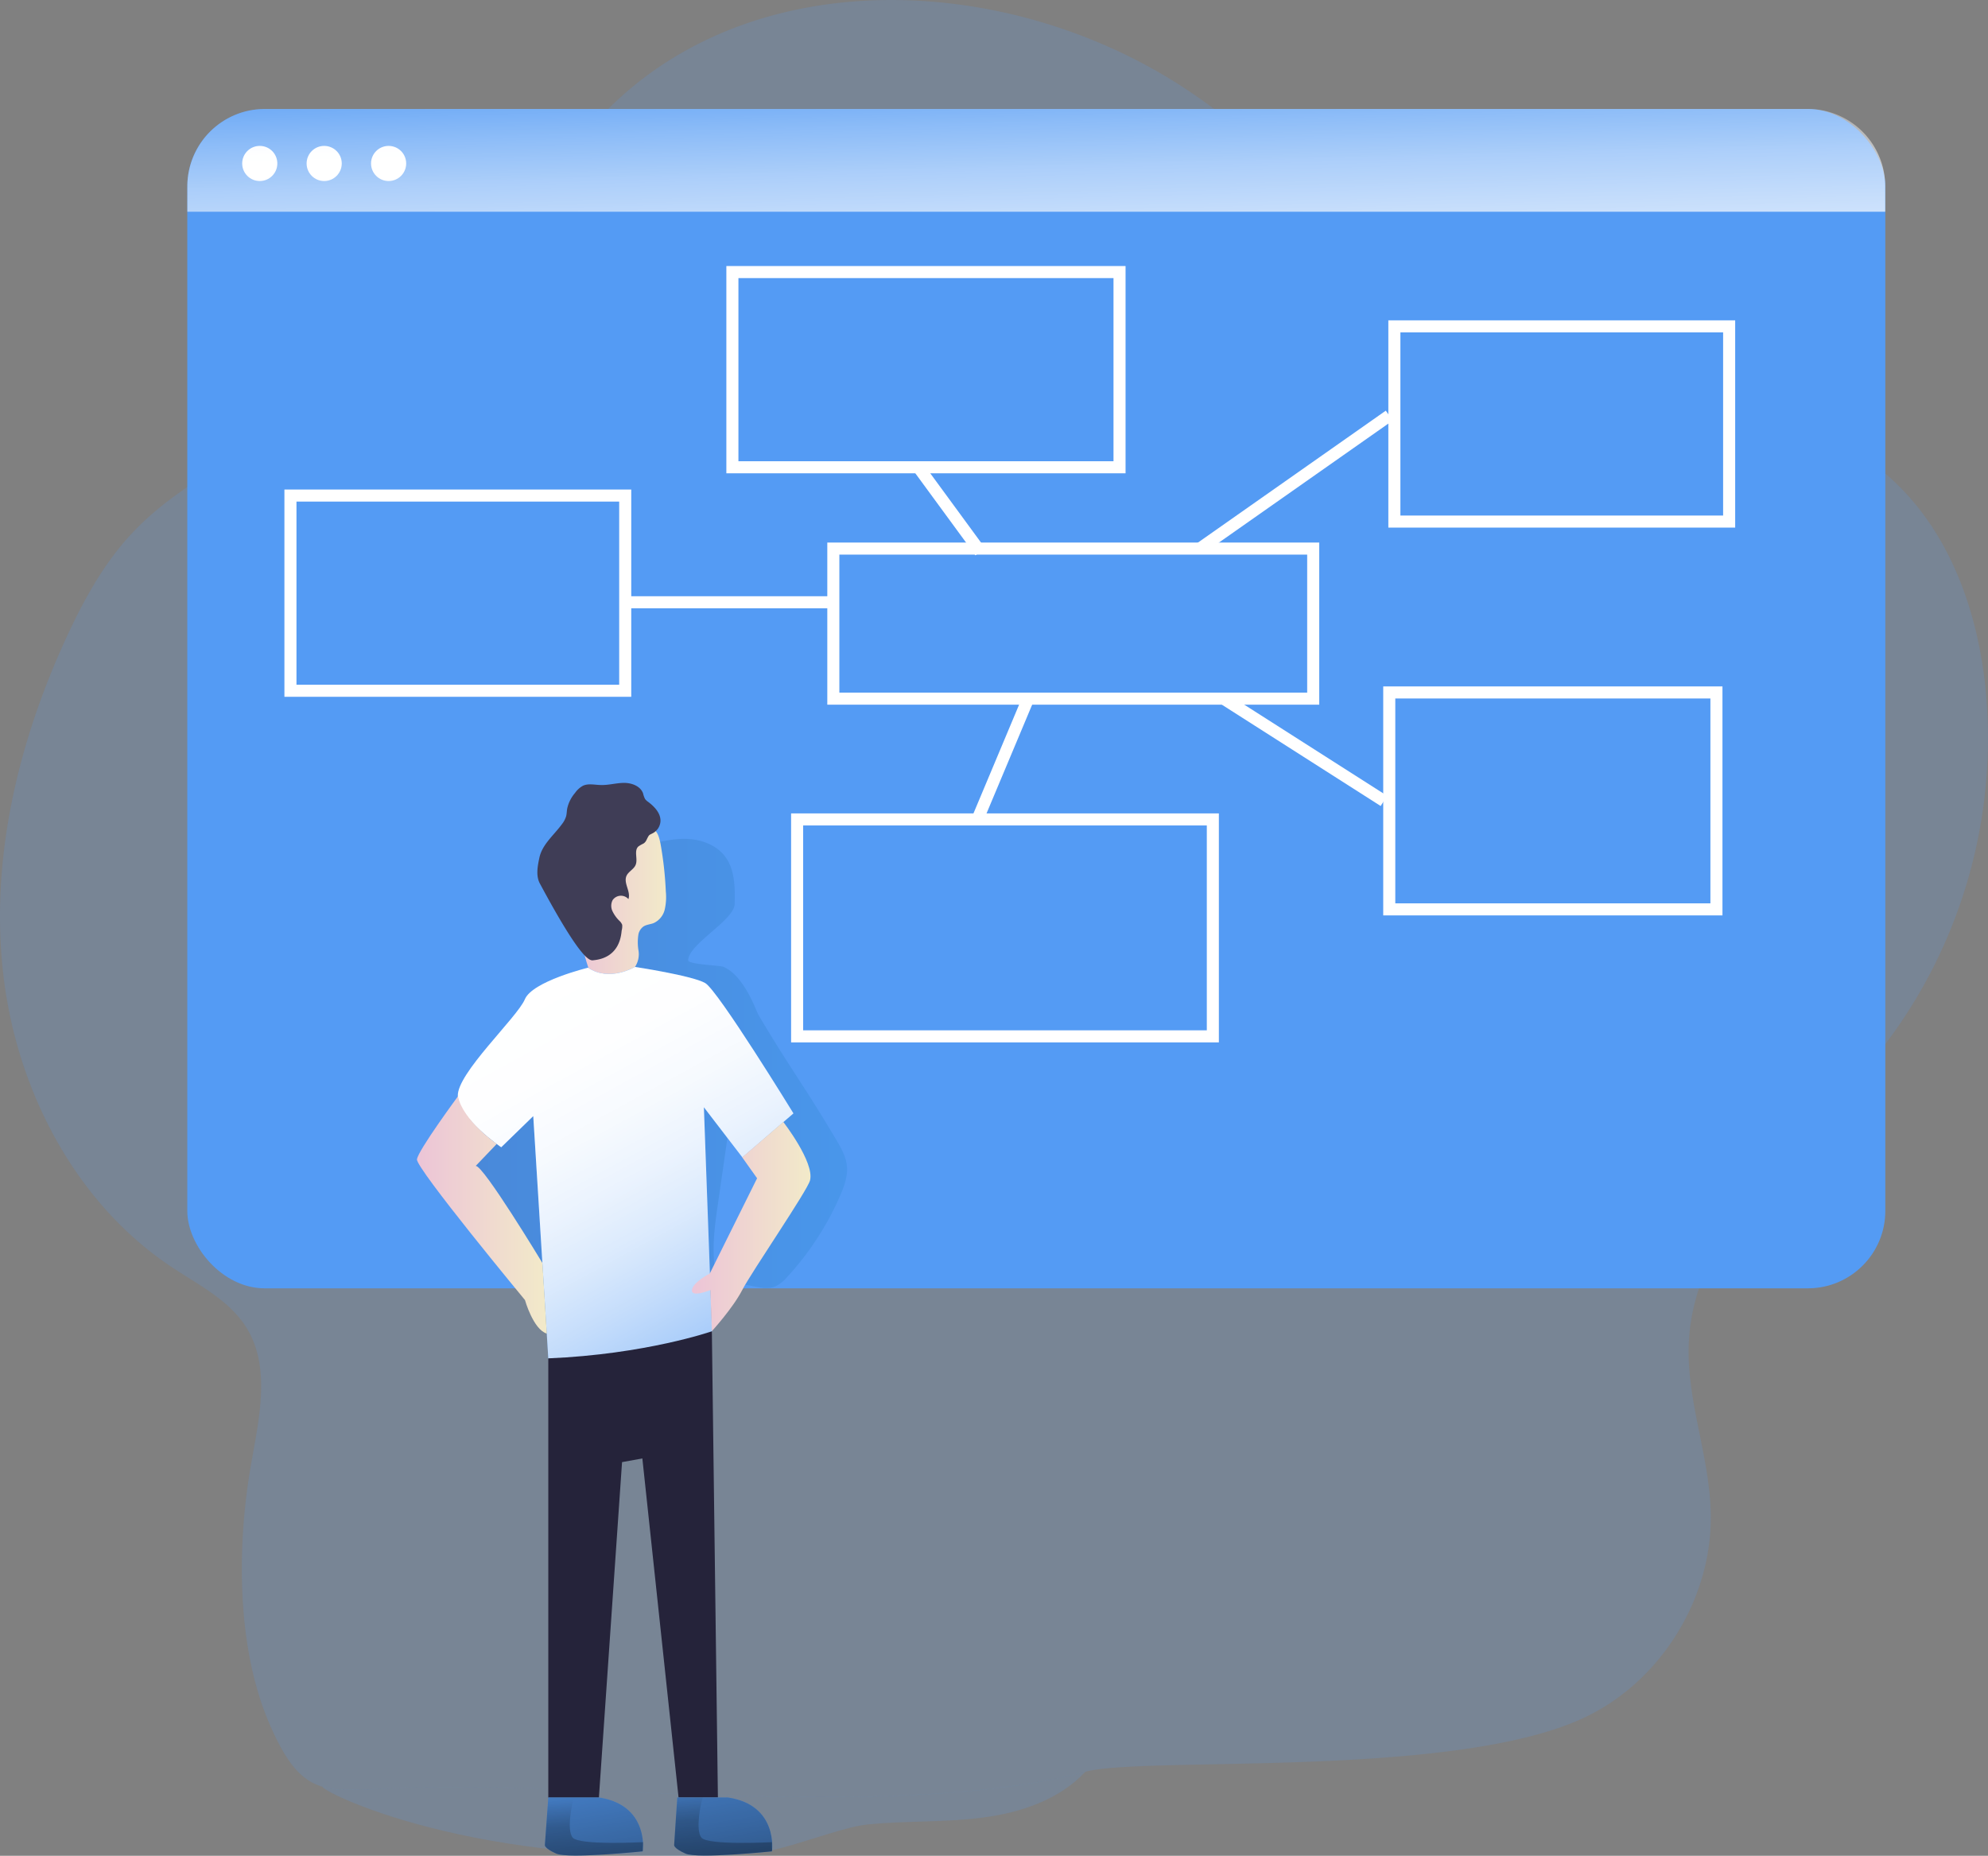 <svg id="Layer_1" data-name="Layer 1" xmlns="http://www.w3.org/2000/svg" xmlns:xlink="http://www.w3.org/1999/xlink" width="638.13" height="595.69" viewBox="0 0 638.13 595.69">
  <rect x="0" y="0" width="638.13" height="595.69" fill="#808080" stroke="none"/>
  <defs>
    <linearGradient id="linear-gradient" x1="285.68" y1="256.33" x2="408.77" y2="256.33" gradientTransform="matrix(1, 0, 0, -1, -136.86, 598.17)" gradientUnits="userSpaceOnUse">
      <stop offset="0" stop-color="#183866"/>
      <stop offset="1" stop-color="#1a7fc1"/>
    </linearGradient>
    <linearGradient id="linear-gradient-2" x1="468.24" y1="581.39" x2="472.06" y2="438.86" gradientTransform="matrix(1, 0, 0, -1, -136.86, 598.17)" gradientUnits="userSpaceOnUse">
      <stop offset="0" stop-color="#fff" stop-opacity="0"/>
      <stop offset="0.06" stop-color="#fff" stop-opacity="0.13"/>
      <stop offset="0.16" stop-color="#fff" stop-opacity="0.33"/>
      <stop offset="0.26" stop-color="#fff" stop-opacity="0.51"/>
      <stop offset="0.37" stop-color="#fff" stop-opacity="0.66"/>
      <stop offset="0.48" stop-color="#fff" stop-opacity="0.79"/>
      <stop offset="0.59" stop-color="#fff" stop-opacity="0.88"/>
      <stop offset="0.71" stop-color="#fff" stop-opacity="0.95"/>
      <stop offset="0.84" stop-color="#fff" stop-opacity="0.99"/>
      <stop offset="1" stop-color="#fff"/>
    </linearGradient>
    <linearGradient id="linear-gradient-3" x1="320.56" y1="310.03" x2="350.58" y2="310.03" gradientTransform="matrix(1, 0, 0, -1, -136.86, 598.17)" gradientUnits="userSpaceOnUse">
      <stop offset="0" stop-color="#ecc4d7"/>
      <stop offset="0.42" stop-color="#efd4d1"/>
      <stop offset="1" stop-color="#f2eac9"/>
    </linearGradient>
    <linearGradient id="linear-gradient-4" x1="387.81" y1="136.25" x2="309.49" y2="279.42" xlink:href="#linear-gradient-2"/>
    <linearGradient id="linear-gradient-5" x1="270.66" y1="208.15" x2="312.33" y2="208.15" xlink:href="#linear-gradient-3"/>
    <linearGradient id="linear-gradient-6" x1="358.96" y1="204.43" x2="397.02" y2="204.43" xlink:href="#linear-gradient-3"/>
    <linearGradient id="linear-gradient-7" x1="322.54" y1="36.32" x2="343.54" y2="-90.33" gradientTransform="matrix(1, 0, 0, -1, -136.86, 598.17)" gradientUnits="userSpaceOnUse">
      <stop offset="0" stop-opacity="0"/>
      <stop offset="0.08" stop-opacity="0.19"/>
      <stop offset="0.99"/>
    </linearGradient>
    <linearGradient id="linear-gradient-8" x1="362.94" y1="43.02" x2="383.94" y2="-83.63" xlink:href="#linear-gradient-7"/>
    <linearGradient id="linear-gradient-9" x1="82.77" y1="573.68" x2="83.42" y2="543.61" gradientTransform="matrix(1, 0, 0, -1, 0, 597.97)" xlink:href="#linear-gradient-2"/>
    <linearGradient id="linear-gradient-10" x1="103.44" y1="574.13" x2="104.09" y2="544.06" gradientTransform="matrix(1, 0, 0, -1, 0, 597.97)" xlink:href="#linear-gradient-2"/>
    <linearGradient id="linear-gradient-11" x1="124.1" y1="574.58" x2="124.76" y2="544.51" gradientTransform="matrix(1, 0, 0, -1, 0, 597.97)" xlink:href="#linear-gradient-2"/>
    <linearGradient id="linear-gradient-12" x1="326.78" y1="20.91" x2="331.91" y2="-87.31" xlink:href="#linear-gradient-7"/>
    <linearGradient id="linear-gradient-13" x1="368.14" y1="22.87" x2="373.28" y2="-85.35" xlink:href="#linear-gradient-7"/>
  </defs>
  <title>43. Mind Map</title>
  <path d="M542.14,430.17c-1.12,18.75,6.68,37,7,55.78.52,27-15.88,53.59-40.23,65.25-41.66,19.95-141.16,12.42-160.52,17.55-59.35,15.73-155.22,3.46-215.56,5-13.59.35-22.39,1.82-29.22-.16h0c-6.82-2-11.68-7.41-17.38-20.85C76,528.55,76.08,496.81,80.35,471.46c2.57-15.24,6.9-32.07-1.22-45.22-5.47-8.84-15.34-13.72-24-19.48-31-20.59-49.79-56.85-54.07-93.89s4.76-74.68,20.4-108.52c5.49-11.85,11.87-23.47,20.77-33,14.43-15.5,34.3-24.48,52.38-35.48a248.8,248.8,0,0,0,62.46-54.08c14.07-17,26-36.07,42.42-50.83,48.87-43.85,128.44-38.14,182.77-1.27,35.48,24.05,63.36,59.48,102.37,77.24,41.34,18.88,93.45,17.3,125.4,49.63,16.37,16.55,24.52,39.79,27.15,62.91a162.78,162.78,0,0,1-33.53,117.7C580.14,366.94,544.41,392.28,542.14,430.17Z" transform="translate(0 -0.03)" fill="#549bf4" opacity="0.18" style="isolation: isolate"/>
  <path d="M348.44,568.7c-8.34,9-20.8,13.18-33,14.76s-24.59,1-36.83,2.19c-9.51,1-26.62,8.47-36.16,9.12-90.93,6.34-141.42-20.94-138.8-21.22h0c6.83,2,15.63.51,29.22.16C193.22,572.17,289.14,584.43,348.44,568.7Z" transform="translate(0 -0.03)" fill="#549bf4" opacity="0.18" style="isolation: isolate"/>
  <rect x="60.12" y="34.98" width="545.05" height="378.56" rx="24.86" fill="#549bf4"/>
  <path d="M160.68,394c-5.41-6.24-12.26-12.74-11.84-21,.31-6.11,4.61-11.17,8.7-15.72l9.6-10.7L180,332.28a81,81,0,0,1,10.26-10.11,11.68,11.68,0,0,0,2.7-2.5,10.1,10.1,0,0,0,1.07-2.28,105.56,105.56,0,0,0,6.3-35.23c0-2.93,0-6.18,2-8.31,1.39-1.48,3.46-2.07,5.42-2.58,4.31-1.13,8.73-2.19,13.18-1.94s9,2,11.73,5.51c3.25,4.22,3.28,10,3.17,15.31S221,303,220.91,308.27c0,1.38,10.06,1.59,11.33,2.12,6.68,2.81,10.56,14.31,11.18,15.36,10.32,17.4,14.57,22.54,24.89,39.95,1.61,2.71,3.26,5.54,3.55,8.69s-.84,6.33-2.11,9.27a93.28,93.28,0,0,1-17.1,26.3,11.19,11.19,0,0,1-3.79,3c-4.12,1.71-8.89-1.46-13.21-.37,4.25-9.41,15.45-15.13,17.27-25.3,1-5.77-1.39-11.74-5.13-16.27s-8.65-7.85-13.51-11.14q-1.89,13.13-3.79,26.26c-1,6.92-2,13.95-1.05,20.89.33,2.47.61,5.61-1.56,6.82a6,6,0,0,1-2.79.5q-21.3.21-42.57-.93c-4.69-.26-8.06,0-11.14-3.76C167.39,404.81,164.87,398.82,160.68,394Z" transform="translate(0 -0.03)" opacity="0.19" fill="url(#linear-gradient)" style="isolation: isolate"/>
  <path d="M605.14,59.88V68h-545V59.88A24.89,24.89,0,0,1,85,35H580.3A24.88,24.88,0,0,1,605.14,59.88Z" transform="translate(0 -0.03)" fill="url(#linear-gradient-2)"/>
  <rect x="235.09" y="87.33" width="124.27" height="62.66" fill="none" stroke="#fff" stroke-miterlimit="10" stroke-width="3.87"/>
  <rect x="93.23" y="159.07" width="107.46" height="62.66" fill="none" stroke="#fff" stroke-miterlimit="10" stroke-width="3.87"/>
  <rect x="447.58" y="104.76" width="107.46" height="62.66" fill="none" stroke="#fff" stroke-miterlimit="10" stroke-width="3.87"/>
  <rect x="255.87" y="263.03" width="133.44" height="69.63" fill="none" stroke="#fff" stroke-miterlimit="10" stroke-width="3.87"/>
  <rect x="445.94" y="222.27" width="105.02" height="69.63" fill="none" stroke="#fff" stroke-miterlimit="10" stroke-width="3.87"/>
  <rect x="267.49" y="176.09" width="154.04" height="48.17" fill="none" stroke="#fff" stroke-miterlimit="10" stroke-width="3.87"/>
  <line x1="294.8" y1="150" x2="314.67" y2="177.12" fill="none" stroke="#fff" stroke-miterlimit="10" stroke-width="3.87"/>
  <line x1="200.69" y1="193.32" x2="267.49" y2="193.32" fill="none" stroke="#fff" stroke-miterlimit="10" stroke-width="3.87"/>
  <line x1="445.94" y1="133.4" x2="385.15" y2="176.09" fill="none" stroke="#fff" stroke-miterlimit="10" stroke-width="3.87"/>
  <line x1="444.22" y1="257.09" x2="392.77" y2="224.26" fill="none" stroke="#fff" stroke-miterlimit="10" stroke-width="3.87"/>
  <line x1="330.03" y1="224.26" x2="313.76" y2="263.03" fill="none" stroke="#fff" stroke-miterlimit="10" stroke-width="3.87"/>
  <path d="M212,270.75a114,114,0,0,1,1.72,15.42,18.12,18.12,0,0,1-.34,5.78,6.41,6.41,0,0,1-3.53,4.37c-1.09.44-2.35.47-3.32,1.12a4.17,4.17,0,0,0-1.57,2.35,15.85,15.85,0,0,0,0,5.41,7.44,7.44,0,0,1-1.12,5.19,6.76,6.76,0,0,1-3.35,2,18.1,18.1,0,0,1-9.38.39,3.08,3.08,0,0,1-1.37-.57,3.28,3.28,0,0,1-.88-1.53,87.87,87.87,0,0,1-2.74-10.58c-1.09-5-2.22-10.11-2.32-15.27s.93-10.48,3.83-14.74,7.9-7.3,13-7a24.72,24.72,0,0,1,8.22,2.5C211,266.57,211.5,268.43,212,270.75Z" transform="translate(0 -0.03)" fill="url(#linear-gradient-3)"/>
  <path d="M212,263.68c.14-2.57-1.89-4.71-3.94-6.25a4.21,4.21,0,0,1-1-.93,7.73,7.73,0,0,1-.64-1.8c-.83-2.33-3.61-3.37-6.08-3.37s-4.91.75-7.38.68c-2,0-4-.59-5.82.23a7.49,7.49,0,0,0-2.56,2.32,11.39,11.39,0,0,0-2.51,5c-.15.82-.14,1.67-.35,2.48a7.75,7.75,0,0,1-1.32,2.51c-2.58,3.54-6.34,6.5-7.26,10.78-.58,2.71-1.17,5.83.14,8.27,12.59,23.5,15.78,24.86,17.07,24.68s8.44-.52,9.19-9.51a5.37,5.37,0,0,0,.18-1.87,3.35,3.35,0,0,0-.9-1.3,10.94,10.94,0,0,1-2.18-3,4,4,0,0,1,0-3.63,3.23,3.23,0,0,1,4.49-.86,3.61,3.61,0,0,1,.59.52c.84-2.4-1.65-5.11-.63-7.44.62-1.41,2.34-2.1,2.94-3.53.79-1.89-.62-4.53.88-5.92a11,11,0,0,1,1.6-.92c.85-.52,1-1.23,1.45-2.05s.53-.75,1.44-1.22A4.64,4.64,0,0,0,212,263.68Z" transform="translate(0 -0.03)" fill="#3f3d56"/>
  <path d="M188.76,310.65S170.89,315,168.47,320.8s-22,23.93-21.51,31.14,13.93,16.35,13.93,16.35l10.28-10L176,436.07s19.58,5,34.76,0,17.79-8.73,17.79-8.73l-2.61-71.89,12.35,16.09,16.4-14.12s-24.2-39.43-28.32-41.83-22.58-5.19-22.58-5.19S195.63,315.32,188.76,310.65Z" transform="translate(0 -0.03)" fill="#549bf4"/>
  <path d="M188.76,310.65S170.89,315,168.47,320.8s-22,23.93-21.51,31.14,13.93,16.35,13.93,16.35l10.28-10L176,436.07s19.58,5,34.76,0,17.79-8.73,17.79-8.73l-2.61-71.89,12.35,16.09,16.4-14.12s-24.2-39.43-28.32-41.83-22.58-5.19-22.58-5.19S195.63,315.32,188.76,310.65Z" transform="translate(0 -0.03)" fill="url(#linear-gradient-4)"/>
  <path d="M147,351.94s-12.82,17.37-13.16,20.23,34.67,45.16,34.67,45.16,2.64,9.43,7,10.77l-1.39-22.64S155,373.79,152.69,374.29l6.77-7.08S148.56,359.69,147,351.94Z" transform="translate(0 -0.03)" fill="url(#linear-gradient-5)"/>
  <path d="M238.24,371.52l4.78,6.72-15.19,30.59s-5.43,2.77-5.72,5.3,5.91,0,5.91,0l.48,13.19s6.69-7.3,9.74-13.19,21-32,21.78-35.24c1.45-5.81-8.59-18.73-8.59-18.73Z" transform="translate(0 -0.03)" fill="url(#linear-gradient-6)"/>
  <path d="M176,436.05v141h16.24l7.43-107.69,6.52-1.19L217.81,577h12.63L228.5,427.36S207.28,434.75,176,436.05Z" transform="translate(0 -0.03)" fill="#25233a"/>
  <path d="M206.35,593.38c0,.3,0,.61-.07.91,0,0-23.82,2.46-27.74.72s-3.64-2.76-3.64-2.76L176,577h16.24c11.65,1.77,13.83,9.89,14.14,14.34v.1A13.82,13.82,0,0,1,206.35,593.38Z" transform="translate(0 -0.03)" fill="#549bf4"/>
  <path d="M217.41,577l-1,15.25s-.29,1,3.64,2.76,27.74-.72,27.74-.72,2.15-14.82-14.09-17.29Z" transform="translate(0 -0.03)" fill="#549bf4"/>
  <path d="M206.35,593.38c0,.3,0,.61-.07.91,0,0-23.82,2.46-27.74.72s-3.64-2.76-3.64-2.76L176,577h16.24c11.65,1.77,13.83,9.89,14.14,14.34v.1A13.82,13.82,0,0,1,206.35,593.38Z" transform="translate(0 -0.03)" fill="url(#linear-gradient-7)"/>
  <path d="M217.41,577l-1,15.25s-.29,1,3.64,2.76,27.74-.72,27.74-.72,2.15-14.82-14.09-17.29Z" transform="translate(0 -0.03)" fill="url(#linear-gradient-8)"/>
  <circle cx="83.38" cy="52.47" r="5.64" fill="url(#linear-gradient-9)"/>
  <circle cx="104.06" cy="52.47" r="5.64" fill="url(#linear-gradient-10)"/>
  <circle cx="124.74" cy="52.47" r="5.64" fill="url(#linear-gradient-11)"/>
  <path d="M206.35,593.38c0,.3,0,.61-.07.91,0,0-23.82,2.46-27.74.72s-3.64-2.76-3.64-2.76L176,577l8.25-.2,0,.2-.39,1.3s-2.17,9.15,0,11.62,22.11,1.45,22.57,1.42h0v.1Z" transform="translate(0 -0.03)" fill="url(#linear-gradient-12)"/>
  <path d="M247.82,593.38c0,.3,0,.61-.07.91,0,0-23.82,2.46-27.74.72s-3.63-2.76-3.63-2.76l1-15.24,8.26-.2-.06.2-.39,1.3s-2.17,9.15,0,11.62,22.11,1.45,22.57,1.42h0v2Z" transform="translate(0 -0.03)" fill="url(#linear-gradient-13)"/>
</svg>

